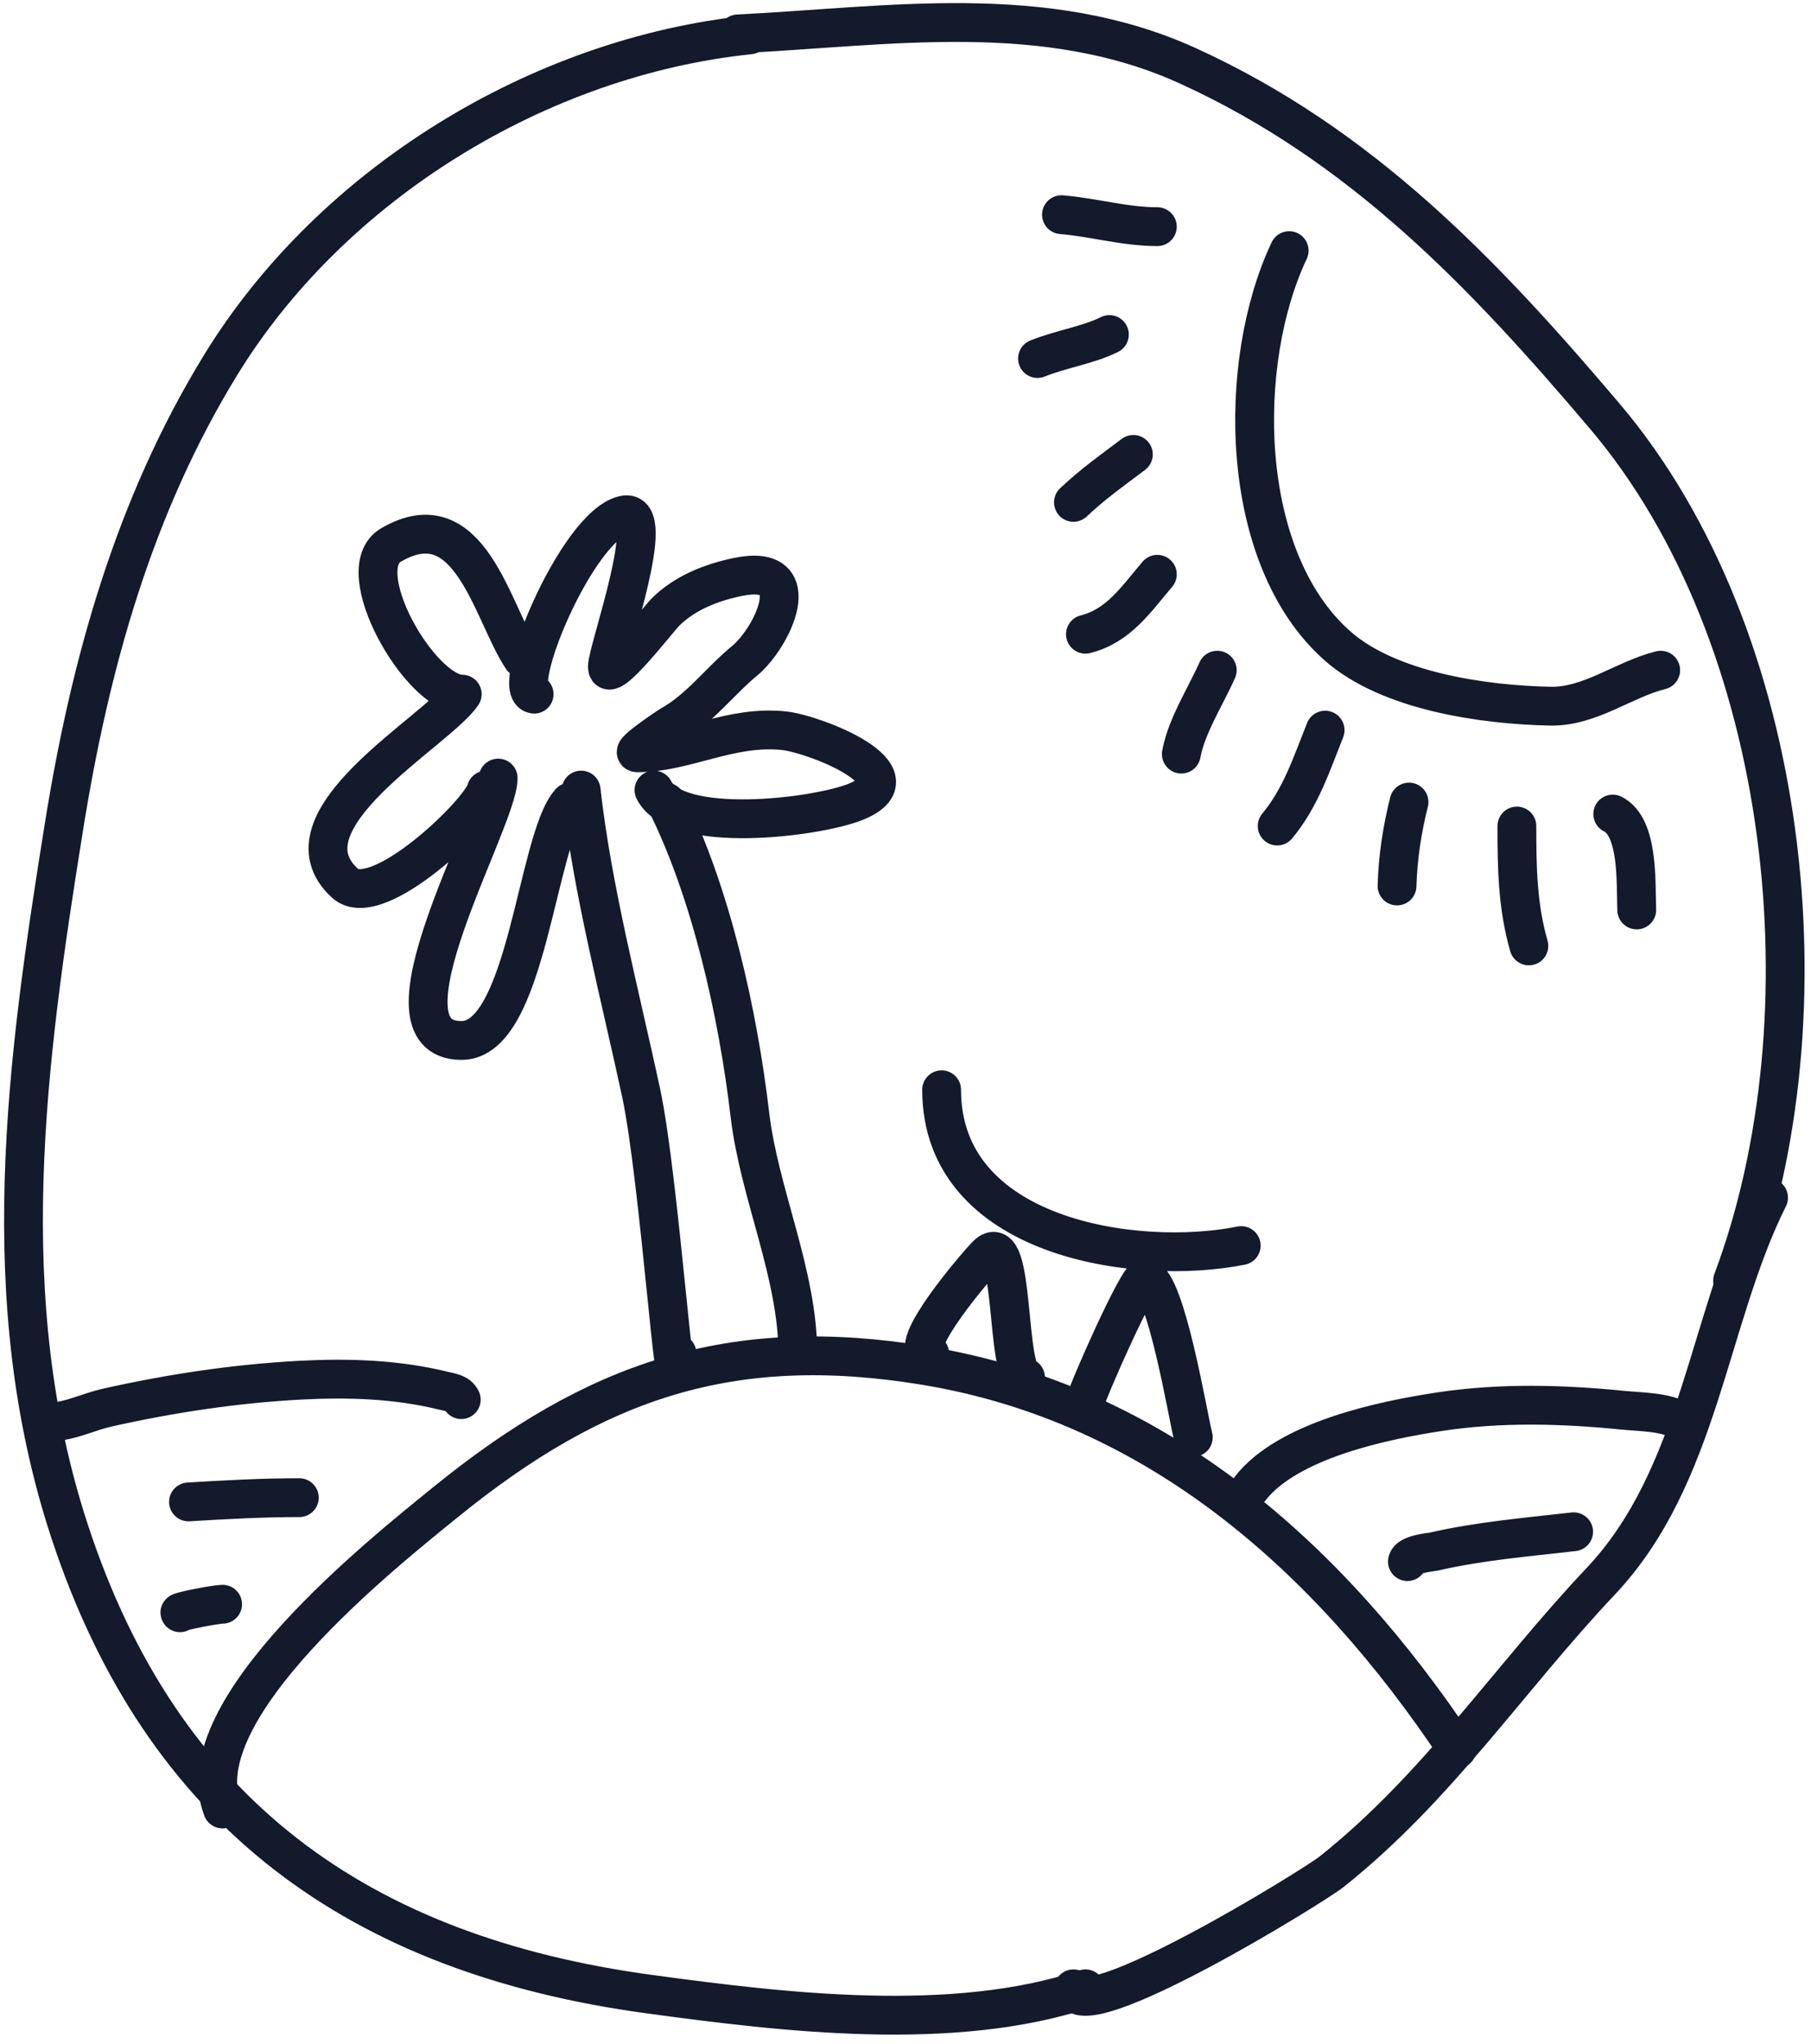 <svg xmlns="http://www.w3.org/2000/svg" width="140" height="158" fill="none"><path stroke="#121A2C" stroke-linecap="round" stroke-width="3" d="M57.968 2.694c-16.26 1.682-32.318 11.496-40.92 25.53C10.357 39.142 6.966 51.306 4.953 63.842c-2.93 18.245-5.45 36.571.411 54.457 7.174 21.893 22.425 32.781 44.832 35.824 10.401 1.412 23.487 2.997 33.714-.412"/><path stroke="#121A2C" stroke-linecap="round" stroke-width="3" d="M57.042 2.62C68.725 2.038 80.758.042 91.836 5.092c13.397 6.107 22.838 16.007 32.221 27.074 14.482 17.082 17.523 46.435 9.883 66.81"/><path stroke="#121A2C" stroke-linecap="round" stroke-width="3" d="M82.983 153.711c.403 3.22 18.469-7.863 19.971-9.059 8.219-6.544 13.676-14.903 20.794-22.441 7.667-8.118 8.281-20.267 12.971-29.647"/><path stroke="#121A2C" stroke-linecap="round" stroke-width="3" d="M17.203 139.814c-2.968-7.631 12.494-19.857 17.191-23.677 11.663-9.484 22.134-13.043 37.06-10.603 18.091 2.957 31.412 15 41.177 29.647"/><path stroke="#121A2C" stroke-linecap="round" stroke-width="3" d="M44.924 61.063c.842 7.58 3.014 15.846 4.632 23.367 1.428 6.638 2.78 26.966 2.78 20.177M51.483 61.99c3.506 7.011 5.575 16.404 6.485 24.14.72 6.12 3.706 12.329 3.706 18.478M44.07 61.99c-2.598 2.888-3.313 18.426-8.389 18.426-7.16 0 2.831-16.979 2.831-20.28M37.586 61.063c-.365 1.64-8.434 9.46-10.912 7.206-5.346-4.859 7.157-11.765 9.059-14.618M35.733 53.651c-3.226 0-8.794-9.612-5.508-11.53 6.12-3.569 7.788 5.222 10.14 8.75"/><path stroke="#121A2C" stroke-linecap="round" stroke-width="3" d="M41.291 53.651c-1.986-.248 3.329-13.041 6.949-13.846 2.723-.605-1.287 10.439-1.287 11.736 0 1.444 3.913-3.655 4.478-4.221 1.494-1.494 3.558-2.305 5.61-2.728 5.51-1.134 2.668 4.713.515 6.485-1.91 1.574-3.49 3.729-5.661 4.942-.19.105-3.273 2.162-2.626 2.162 3.774 0 7.216-2.161 11.376-1.7 2.354.262 10.622 3.466 5.456 5.508-3.066 1.212-13.813 2.537-15.545-.926M72.792 84.225c0 11.454 14.973 13.682 23.162 12.044M71.865 104.608c-1.956-.28 3.607-6.799 4.427-7.618 2.218-2.218 1.418 9.471 2.985 9.471M83.91 108.313c.133-.736 4.092-9.708 4.632-9.573 1.595.399 3.267 10.598 3.706 12.353M99.66 19.371c-4.077 8.606-3.967 23.703 3.706 30.523 3.993 3.55 11.362 4.583 16.471 4.684 3.097.06 5.638-2.053 8.544-2.78M80.204 27.71c1.874-.75 3.925-1.037 5.559-1.854M82.983 38.827c1.465-1.387 3.024-2.5 4.633-3.706M83.91 49.018c2.596-.649 3.942-2.747 5.559-4.632M91.322 58.283c.393-2.166 1.885-4.473 2.779-6.485M98.733 63.843c1.819-2.183 2.668-4.816 3.706-7.412M107.998 68.475c.066-2.233.389-4.334.927-6.486M118.19 73.107c-.884-3.093-.927-6.071-.927-9.265M126.528 70.328c-.076-2.117.164-6.403-1.853-7.412M82.057 16.592c2.503.208 4.878.926 7.412.926M4.688 109.82c1.203-.2 2.39-.756 3.588-1.025 4.9-1.1 9.919-1.857 14.936-2.123 3.682-.196 7.442-.078 11.037.805.604.149 1.152.181 1.41.696M14.572 116.08c2.856-.175 5.705-.329 8.567-.329M96.61 115.091c2.894-3.797 10.374-5.332 14.68-5.985 4.705-.714 9.485-.582 14.204-.11 1.235.124 3.341.123 4.393.824M108.801 120.693c.073-.582 1.837-.728 2.013-.769 3.634-.832 7.161-1.113 10.836-1.537M13.913 124.646c-.2-.08 2.76-.659 3.295-.659"/></svg>